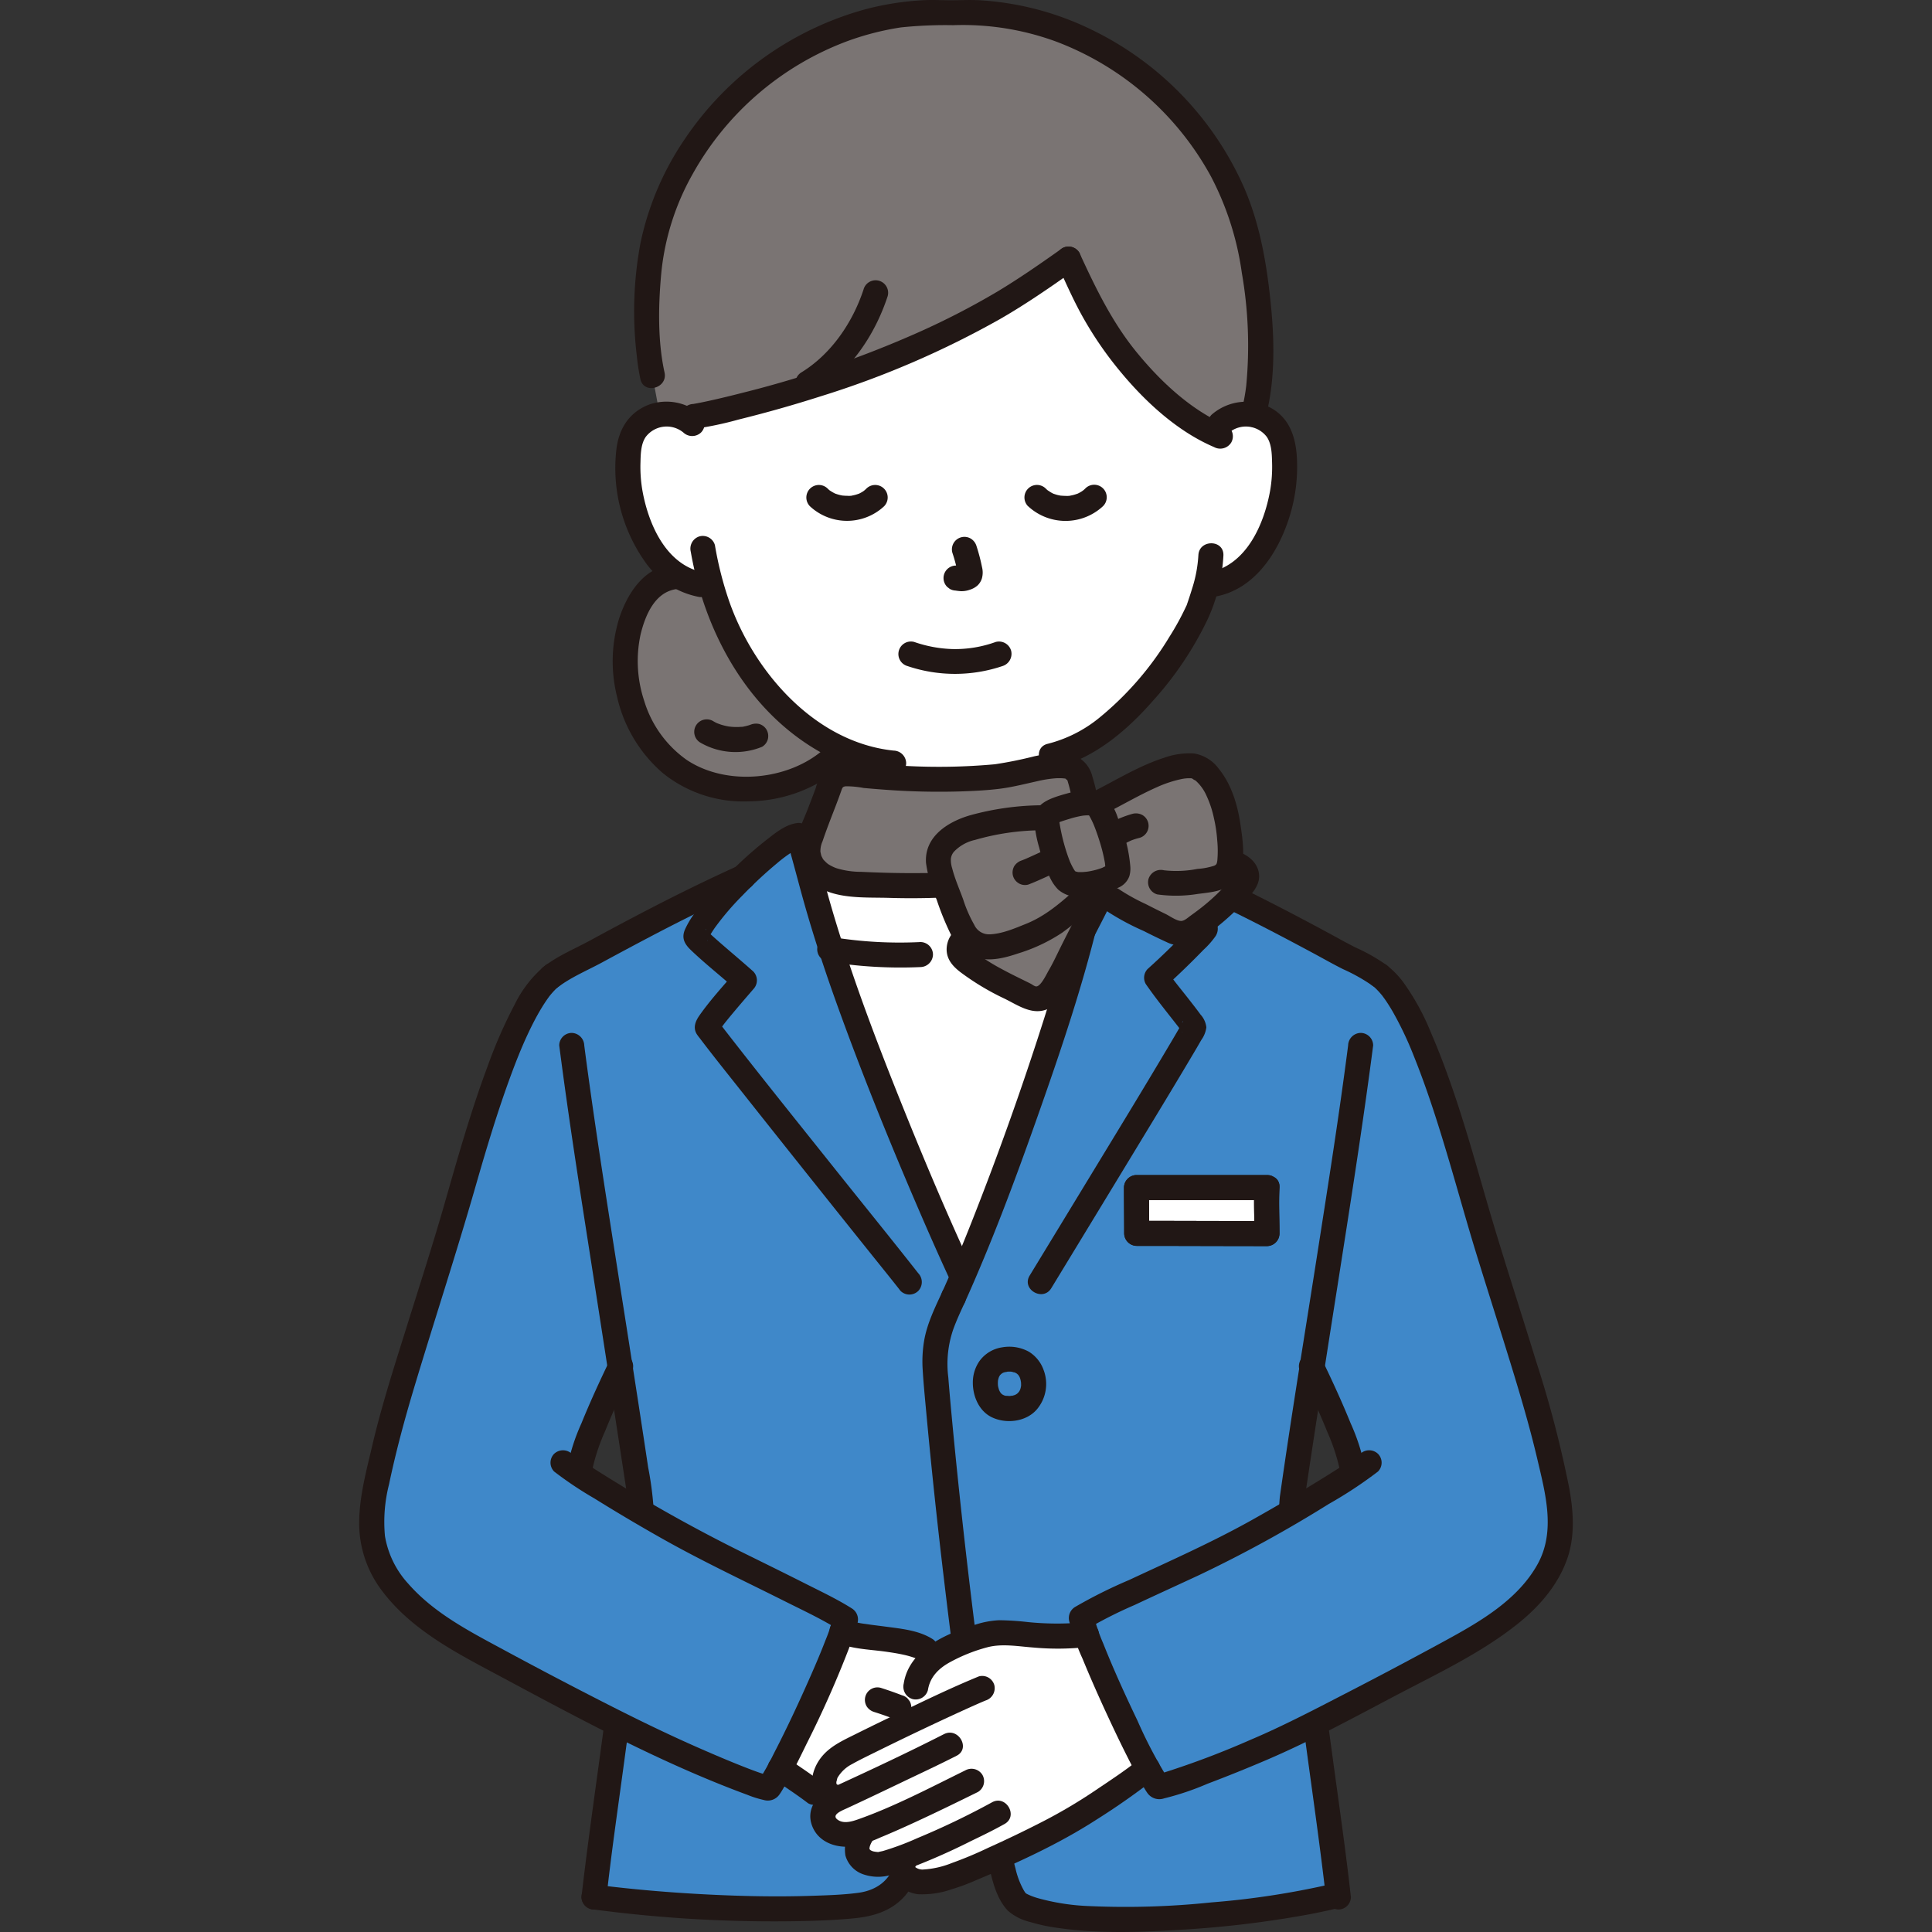 <svg xmlns="http://www.w3.org/2000/svg" width="80px" height="80px" viewBox="-68.88 0 370.508 370.508" fill="#000000"><rect x="-68.88" y="0" width="370.508" height="370.508" fill="#333333" stroke="none"/><g id="SVGRepo_bgCarrier" stroke-width="0"></g><g id="SVGRepo_tracerCarrier" stroke-linecap="round" stroke-linejoin="round"></g><g id="SVGRepo_iconCarrier"><defs><style>.a{fill:#ffffff;}.b{fill:#211715;}.c{fill:#7a7473;}.d{fill:#3F88C9;}.e{fill:#7a7473;}</style></defs><path class="a" d="M115.691,159.82l-31.441.4c1.706,5.741,3.71,14.685,8.264,27.732,7.335,21.015,17.387,44.467,22.8,56.15l.372.805a593.858,593.858,0,0,0,20.894-58.366,203.17,203.17,0,0,0,6.144-27.062Z"></path><path class="a" d="M165.154,81.243a7.547,7.547,0,0,1,6.039-1.766,7.125,7.125,0,0,1,5.124,3.406,10.065,10.065,0,0,1,1.055,4.054,30.189,30.189,0,0,1-3.079,16,19.185,19.185,0,0,1-4.962,6.513,12.715,12.715,0,0,1-5.917,2.667l-1.013.157c-.486,1.817-1.031,3.348-1.3,4.161-1.82,4.939-12.475,22.718-25.571,27.657a67.35,67.35,0,0,0,1.065,11.637c.6,3.438.414,6.512,5.195,8.238.316.115,13.875,6.565,14.359,6.764,0,0,1.018,34.864-42.733,34.864S69.69,171.473,69.69,171.473c.921-.314,16.042-7.386,16.358-7.5,4.781-1.726,4.592-4.8,5.195-8.238a66.843,66.843,0,0,0,1.062-12.2,43.989,43.989,0,0,1-14.987-12.013,51.343,51.343,0,0,1-9.785-19.1l-1.93-.3a12.712,12.712,0,0,1-5.916-2.667,19.188,19.188,0,0,1-4.963-6.513,30.2,30.2,0,0,1-3.079-16A10.081,10.081,0,0,1,52.7,82.883a7.129,7.129,0,0,1,5.124-3.406,7.547,7.547,0,0,1,6.039,1.766s-2.784-42.879,47.919-42.879S165.154,81.243,165.154,81.243Z"></path><path class="b" d="M133.138,145.045a96.844,96.844,0,0,0,1.448,13.284c.512,3.214,2.025,5.907,5.07,7.336.181.085,1.349.393,1.5.622-.009-.015-.783-.358-.406-.168.211.106.431.2.645.3q1.19.556,2.377,1.119,3.262,1.54,6.524,3.087c1.544.73,3.074,1.514,4.646,2.185a2.481,2.481,0,0,0,3.283-.861,2.417,2.417,0,0,0-.861-3.284c-3.289-1.4-6.49-3.059-9.723-4.588-1.456-.688-2.905-1.4-4.374-2.059a10.943,10.943,0,0,1-2.52-1.274,3.833,3.833,0,0,1-1.338-2.626,70.167,70.167,0,0,1-1.468-13.072c-.063-3.084-4.863-3.095-4.8,0Z"></path><path class="b" d="M89.9,145.045a80.247,80.247,0,0,1-1.366,12.546,10.384,10.384,0,0,1-.447,1.787,3.394,3.394,0,0,1-.78,1.168,9.029,9.029,0,0,1-2.678,1.445c-3.787,1.68-7.521,3.487-11.285,5.219q-1.59.732-3.185,1.457-.508.23-1.018.455c-.712.317.344-.119-.09.037a2.462,2.462,0,0,0-1.676,2.952,2.42,2.42,0,0,0,2.952,1.676c1.569-.562,3.084-1.35,4.6-2.044q3.622-1.663,7.236-3.345c1.63-.755,3.274-1.484,4.893-2.262a.877.877,0,0,0,.171-.077c-.028.023-.924.376-.344.154.284-.109.565-.227.845-.347a10.207,10.207,0,0,0,2.764-1.729,8.467,8.467,0,0,0,2.454-4.229,54.229,54.229,0,0,0,.963-5.711,73.438,73.438,0,0,0,.795-9.152c.063-3.09-4.737-3.09-4.8,0Z"></path><path class="c" d="M53.8,115.515c1.6-2.766,4.037-5.042,7.611-4.886a12.2,12.2,0,0,0,4.189,1.493l1.93.3a51.354,51.354,0,0,0,9.785,19.1,43.833,43.833,0,0,0,15.19,12.107c-6.055,7.4-20.591,10.347-30.024,4.735-8.235-4.9-12.5-15.462-11.243-25.144A22.291,22.291,0,0,1,53.8,115.515Z"></path><path class="c" d="M168.518,39.385C160.234,17.4,137.372,1.109,113.526,2.448,86.827.949,61.362,21.548,56.21,47.5c-1.4,7-1.233,18.97.037,24.564l1.389,7.451a1.207,1.207,0,0,1,.188-.039,7.61,7.61,0,0,1,4.2.589l2.057-.2c2.674-.259,23.893-5.087,40.937-12.531,14.842-6.482,21.117-10.628,31.027-17.658,2.454,5.315,5.23,12.252,11.858,20.172,3.175,3.793,9.462,10.051,15.9,13.2a7.1,7.1,0,0,1,7.391-3.575,1.8,1.8,0,0,1,.292.061c2.724-10.046.866-24.474-.643-32.037A51.5,51.5,0,0,0,168.518,39.385Z"></path><path class="b" d="M58.561,71.427c-1.345-6.089-1.2-13.1-.586-19.43a48.173,48.173,0,0,1,5.971-18.606A56.608,56.608,0,0,1,93.838,7.811,53.255,53.255,0,0,1,103.9,5.255a82.678,82.678,0,0,1,9.985-.425A51.912,51.912,0,0,1,133.71,7.992a56.638,56.638,0,0,1,29.65,25.863,56.62,56.62,0,0,1,5.911,18.478,81.132,81.132,0,0,1,.846,21.614,34.687,34.687,0,0,1-.945,4.95c-.792,2.989,3.837,4.264,4.628,1.276,2.009-7.59,1.723-15.746.857-23.483-.788-7.046-2.068-13.948-4.86-20.5A61,61,0,0,0,140.265,5.6,56.645,56.645,0,0,0,119.044.049c-1.847-.1-3.673,0-5.518,0-1.786,0-3.553-.1-5.341-.009A54.933,54.933,0,0,0,97.272,1.726,61.338,61.338,0,0,0,62.48,26.616a55.682,55.682,0,0,0-8.514,19.9,71.159,71.159,0,0,0-.725,21.707,41.816,41.816,0,0,0,.691,4.48c.666,3.015,5.295,1.739,4.629-1.276Z"></path><path class="b" d="M59.584,108.351c-5.133.7-8.164,5.588-9.676,10.092a27.846,27.846,0,0,0-.455,15.147,27.246,27.246,0,0,0,8.738,14.636,24.592,24.592,0,0,0,16.54,5.452A28.027,28.027,0,0,0,92.6,147.007c2.308-2.064-1.1-5.449-3.394-3.4-6.818,6.1-18.773,7.23-26.412,2.111a21.47,21.47,0,0,1-8.133-11.313,24.143,24.143,0,0,1-.688-12.756c.934-3.822,2.8-8.118,6.884-8.675a2.413,2.413,0,0,0,1.676-2.952,2.463,2.463,0,0,0-2.952-1.676Z"></path><path class="b" d="M96.726,55.513c-2.074,6.318-6.183,12.369-11.882,15.878a2.4,2.4,0,1,0,2.423,4.145c6.847-4.217,11.607-11.188,14.088-18.747a2.4,2.4,0,0,0-4.629-1.276Z"></path><path class="d" d="M227.8,277.235c-2.273-9.844-10.238-33.547-13.509-45-3.9-13.652-11.04-39.662-18.614-45.182-2.152-1.718-4.572-2.582-6.992-3.9A391.571,391.571,0,0,0,150,164.213c-3.172-2.653-6.031-4.591-7.278-4.735a203.17,203.17,0,0,1-6.144,27.062A593.224,593.224,0,0,1,115.682,244.9l-.371-.8c-5.41-11.683-15.462-35.135-22.8-56.15C87.96,174.9,85.956,165.96,84.25,160.218c-1.619.079-6.232,3.717-10.621,8-10.4,4.714-19.426,9.477-29.474,14.942-2.067,1.124-4.428,2.135-6.415,3.477-7.811,4.436-15.25,31.558-19.263,45.6-3.271,11.449-11.235,35.152-13.509,45C2.3,288.783-.218,296.6,8,305.727c3.912,4.347,9.329,7.719,14.011,10.294,3.515,1.933,10.525,5.706,18.056,9.622,3.1,1.612,6.292,3.249,9.362,4.792-1.808,13.395-3.631,26.429-4.4,33.362,15.163,1.969,35.439,2.971,49.448,1.719a13.974,13.974,0,0,0,5.634-1.353,9.551,9.551,0,0,0,4.266-4.524c4.557-11.209,9.728-26.813,12.385-36.217l.309-.791c1.56,11.274,3.285,21.983,5.049,29.934.944,4.254,1.827,10.132,4.272,12.463,4.089,2.454,13.017,3.071,18.605,3.067,14.466-.011,31.717-1.84,42.749-4.632-.786-7.018-2.582-19.863-4.36-33.055,10.509-5.283,22.408-11.662,27.362-14.387,4.682-2.575,10.1-5.947,14.011-10.294C232.981,296.6,230.462,288.783,227.8,277.235ZM54.015,289.929c-4.74-2.777-9.079-5.472-11.887-7.315l.053-.377c.44-3.166,2.758-9.013,5.754-15.526.678-1.475,1.391-2.984,2.126-4.5,1.315,8.445,2.632,17,3.875,25.4A15.2,15.2,0,0,1,54.015,289.929Zm124.792-.026a14.871,14.871,0,0,1,.078-2.3c1.238-8.37,2.549-16.889,3.86-25.3.772,1.6,1.521,3.186,2.23,4.733,2.925,6.382,5.175,12.089,5.607,15.2,0,0,.019.134.053.377C187.838,284.449,183.522,287.131,178.807,289.9Z"></path><path class="b" d="M116.066,249.944c5.143-11.393,9.541-23.136,13.707-34.915,4.786-13.529,9.454-27.231,12.644-41.238,1.032-4.532,1.832-9.1,2.618-13.675l-2.952,1.676c.271.039,1.062.393.389.065.389.19.771.388,1.144.61a30.512,30.512,0,0,1,2.8,1.93,76.451,76.451,0,0,1,6.569,5.752,52.046,52.046,0,0,1,5.629,6.268c.316.444.622.9.9,1.368.13.221.257.444.374.673.613,1.205-.325-.368.3-1.5-.189.345.394-.418.107-.123-.145.149-.272.32-.411.476-.392.442-.8.869-1.212,1.294-2.4,2.482-4.879,4.9-7.442,7.2a2.413,2.413,0,0,0-.375,2.909c2.217,3.207,4.655,6.125,6.914,9.081.05.065.095.219.159.267-.35-.265-.16-1.732-.184-1.647.263-.927.277-.572.13-.338-.17.273-.311.573-.47.853-.617,1.09-1.256,2.167-1.894,3.244-5.259,8.875-10.641,17.677-16,26.492q-5.458,8.979-10.926,17.954c-1.61,2.645,2.539,5.06,4.145,2.422q9.82-16.129,19.615-32.276c2.414-3.991,4.827-7.983,7.206-11.994.655-1.1,1.31-2.208,1.945-3.323a5.26,5.26,0,0,0,.972-2.435,4.322,4.322,0,0,0-1.11-2.44c-.752-1.035-1.545-2.041-2.332-3.05-1.482-1.9-2.752-3.391-4.026-5.233l-.375,2.908c2.5-2.249,4.919-4.6,7.261-7.015a16.138,16.138,0,0,0,2.384-2.707c.837-1.4.181-2.751-.561-4.026a38.61,38.61,0,0,0-5.839-7.2,78.685,78.685,0,0,0-7.624-6.908c-1.884-1.489-4.4-3.818-6.892-4.176-1.181-.17-2.711.275-2.952,1.676A250.258,250.258,0,0,1,132.9,190.4q-6.222,20.16-13.851,39.862c-2.242,5.806-4.564,11.586-7.125,17.259a2.473,2.473,0,0,0,.861,3.284,2.418,2.418,0,0,0,3.283-.861Z"></path><path class="b" d="M47.433,363.8c.916-8.264,2.04-16.012,3.143-24.129,1.393-10.25,2.8-20.5,4.043-30.767.5-4.117.977-8.237,1.356-12.366a63.468,63.468,0,0,0,.438-7.926,63.358,63.358,0,0,0-.989-7.179q-.891-5.921-1.8-11.838Q51.8,257.766,49.93,245.947c-2.16-13.788-4.349-27.576-6.229-41.406q-.274-2.026-.535-4.056a2.479,2.479,0,0,0-2.4-2.4,2.413,2.413,0,0,0-2.4,2.4c1.733,13.461,3.832,26.873,5.925,40.281q3.671,23.5,7.262,47.017c.16,1.052,0-.5.03.253.008.191.024.382.03.573.017.485.011.971,0,1.457-.033,1.32-.122,2.639-.223,3.956-.3,3.855-.726,7.7-1.173,11.54-1.158,9.948-2.507,19.857-3.844,29.71-1.19,8.764-2.437,17.524-3.484,26.307q-.132,1.108-.255,2.218a2.415,2.415,0,0,0,2.4,2.4,2.457,2.457,0,0,0,2.4-2.4Z"></path><path class="a" d="M174.094,227.744H149.068c0,1.813.04,6.6.04,8.785,4.177,0,21.843.041,24.986.041C174.094,233.547,174.063,228.105,174.094,227.744Z"></path><path class="b" d="M174.094,225.344H149.068a2.435,2.435,0,0,0-2.4,2.4c0,2.928.038,5.857.04,8.785a2.435,2.435,0,0,0,2.4,2.4c8.329,0,16.657.04,24.986.041a2.435,2.435,0,0,0,2.4-2.4c0-2.93-.163-5.9,0-8.826.172-3.086-4.628-3.077-4.8,0-.163,2.926,0,5.9,0,8.826l2.4-2.4c-8.329,0-16.657-.04-24.986-.041l2.4,2.4c0-2.928-.038-5.857-.04-8.785l-2.4,2.4h25.026C177.182,230.144,177.188,225.344,174.094,225.344Z"></path><path class="b" d="M174.094,225.344H149.068a2.435,2.435,0,0,0-2.4,2.4c0,2.928.038,5.857.04,8.785a2.435,2.435,0,0,0,2.4,2.4c8.329,0,16.657.04,24.986.041a2.435,2.435,0,0,0,2.4-2.4c0-2.93-.163-5.9,0-8.826.172-3.086-4.628-3.077-4.8,0-.163,2.926,0,5.9,0,8.826l2.4-2.4c-8.329,0-16.657-.04-24.986-.041l2.4,2.4c0-2.928-.038-5.857-.04-8.785l-2.4,2.4h25.026C177.182,230.144,177.188,225.344,174.094,225.344Z"></path><path class="b" d="M190.188,363.8c-.919-8.29-2.112-16.553-3.235-24.817C185.588,328.943,184.225,319,183,308.9c-.5-4.117-.977-8.237-1.356-12.366a63.66,63.66,0,0,1-.438-7.926c.006-.178.02-.355.027-.532.037-.818-.124.741.033-.294.3-2,.6-4,.9-6q.893-5.922,1.808-11.841,1.824-11.81,3.687-23.614c2.148-13.718,4.322-27.436,6.181-41.2q.314-2.32.614-4.643a2.413,2.413,0,0,0-2.4-2.4,2.46,2.46,0,0,0-2.4,2.4c-1.717,13.33-3.818,26.61-5.892,39.888-2.429,15.546-5,31.079-7.2,46.66a32.345,32.345,0,0,0,.071,6.989c.3,3.855.725,7.7,1.172,11.54,1.181,10.145,2.562,20.266,3.935,30.386,1.188,8.756,2.348,16.868,3.393,25.631q.132,1.108.256,2.218a2.471,2.471,0,0,0,2.4,2.4,2.416,2.416,0,0,0,2.4-2.4Z"></path><path class="b" d="M180.525,263.206c1.805,3.734,3.57,7.5,5.116,11.347a37.486,37.486,0,0,1,2.627,8.322,2.416,2.416,0,0,0,2.952,1.676A2.462,2.462,0,0,0,192.9,281.6a38.474,38.474,0,0,0-2.751-8.63c-1.673-4.128-3.538-8.176-5.477-12.186a2.421,2.421,0,0,0-3.283-.861,2.45,2.45,0,0,0-.861,3.284Z"></path><path class="b" d="M48.094,260.783c-1.939,4.01-3.8,8.058-5.477,12.186a38.488,38.488,0,0,0-2.75,8.63,2.478,2.478,0,0,0,1.676,2.952,2.417,2.417,0,0,0,2.952-1.676,37.486,37.486,0,0,1,2.627-8.322c1.546-3.85,3.311-7.613,5.116-11.347a2.463,2.463,0,0,0-.861-3.284,2.421,2.421,0,0,0-3.283.861Z"></path><path class="b" d="M89.6,184.368a86.132,86.132,0,0,0,18.042,1.092,2.456,2.456,0,0,0,2.4-2.4,2.421,2.421,0,0,0-2.4-2.4,80.182,80.182,0,0,1-16.766-.921,2.479,2.479,0,0,0-2.952,1.676,2.418,2.418,0,0,0,1.676,2.953Z"></path><path class="b" d="M37.976,189.422c2.621-2.021,5.762-3.305,8.657-4.877q4.623-2.509,9.278-4.961c6.23-3.266,12.534-6.388,18.939-9.3A2.419,2.419,0,0,0,75.711,167a2.458,2.458,0,0,0-3.284-.861c-6.4,2.911-12.708,6.032-18.939,9.3q-4.659,2.442-9.278,4.962c-2.9,1.571-6.035,2.856-8.657,4.876a2.483,2.483,0,0,0-.861,3.284,2.417,2.417,0,0,0,3.284.861Z"></path><path class="b" d="M148.7,166.253c7.933,3.294,15.72,6.926,23.374,10.823,3.671,1.869,7.314,3.8,10.942,5.746,1.884,1.014,3.748,2.079,5.662,3.036a34.22,34.22,0,0,1,5.783,3.271,2.413,2.413,0,0,0,3.284-.861,2.462,2.462,0,0,0-.861-3.283,34.19,34.19,0,0,0-5.784-3.271c-1.978-.99-3.9-2.092-5.853-3.139-3.689-1.983-7.393-3.939-11.127-5.835q-11.858-6.023-24.144-11.116a2.415,2.415,0,0,0-2.952,1.677,2.462,2.462,0,0,0,1.676,2.952Z"></path><path class="b" d="M141.642,171.689c2.514-.455,4.877-1.675,7.321-2.395a18.455,18.455,0,0,1,1.9-.465c.093-.017.185-.033.278-.048.259-.039.183-.03-.231.028.052-.052.33-.034.395-.039.29-.021.575-.013.864-.008.367.006.161.213-.185-.033a1.27,1.27,0,0,0,.317.069c.068.018.134.039.2.062q.34.127-.291-.126a1.5,1.5,0,0,0,.258.147c.352.164-.487-.43-.145-.095s-.237-.489-.093-.13a1.9,1.9,0,0,0,.151.283c-.162-.4-.2-.488-.121-.252.024.078.045.156.063.236a2.424,2.424,0,0,0,2.953,1.676,2.45,2.45,0,0,0,1.676-2.952,4.733,4.733,0,0,0-3.478-3.5,10.362,10.362,0,0,0-4.892.278,46.443,46.443,0,0,0-4.494,1.474,23.127,23.127,0,0,1-3.718,1.166,2.411,2.411,0,0,0-1.676,2.952,2.464,2.464,0,0,0,2.952,1.676Z"></path><path class="b" d="M103.825,247.566l0,0a2.418,2.418,0,0,0,3.394,0,2.46,2.46,0,0,0,0-3.394c-5.235-6.66-10.581-13.236-15.863-19.858-7.108-8.911-14.258-17.794-21.251-26.8l-.384-.5c.3.384.256.333.011.013-.168-.219-.336-.438-.5-.659-1.044-1.4.346.883-.3,1.507a4.587,4.587,0,0,0,.432-.677c.092-.133.189-.263.284-.393.009-.014.421-.558.173-.236.673-.874,1.381-1.721,2.088-2.567,1.21-1.445,2.445-2.869,3.676-4.3a2.437,2.437,0,0,0,0-3.394c-2.364-2.113-4.811-4.131-7.183-6.234-.446-.4-.891-.791-1.323-1.2-.166-.158-.325-.322-.49-.48-.325-.31-.133-.286.03.086.68,1.562-.261,2.663.3,1.553.1-.194.2-.384.309-.573.3-.523.626-1.027.968-1.52a52.167,52.167,0,0,1,5.286-6.189,81.949,81.949,0,0,1,6.67-6.213,25.98,25.98,0,0,1,2.881-2.15c.419-.27.851-.5,1.286-.743.518-.285-.288.108.011,0,.251-.094.824-.11-.08-.036l-2.314-1.762c1.275,4.31,2.356,8.676,3.593,13,1.821,6.358,3.892,12.634,6.132,18.856,4.529,12.582,9.533,25,14.793,37.289,2.2,5.133,4.44,10.246,6.784,15.313a2.419,2.419,0,0,0,3.284.861,2.455,2.455,0,0,0,.861-3.283c-4.62-9.988-8.911-20.132-13.017-30.341-5.044-12.539-9.886-25.207-13.691-38.185-1.439-4.908-2.66-9.879-4.111-14.783a2.431,2.431,0,0,0-2.314-1.762c-2.374.194-4.417,1.914-6.221,3.32a75.815,75.815,0,0,0-7.311,6.588,61.3,61.3,0,0,0-6.534,7.615,16.738,16.738,0,0,0-1.69,2.892c-.736,1.677-.084,2.823,1.127,3.983,2.741,2.625,5.746,4.972,8.575,7.5v-3.394c-2.36,2.734-4.838,5.431-6.919,8.388-.752,1.068-1.3,2.321-.56,3.575a8.194,8.194,0,0,0,.567.773c2.592,3.422,5.284,6.771,7.95,10.136q12.128,15.309,24.339,30.55c2.084,2.608,4.192,5.2,6.255,7.824l3.394-3.394,0,0a2.415,2.415,0,0,0-3.394,0,2.456,2.456,0,0,0,0,3.394Z"></path><path class="b" d="M111.922,247.521c-1.414,3.07-3.01,6.247-3.58,9.61a24.055,24.055,0,0,0-.277,5.525c.164,2.69.427,5.377.675,8.06q1.475,15.963,3.379,31.884c1.5,12.654,3.13,25.306,5.256,37.872.92,5.441,2.015,10.842,3.176,16.237.7,3.267,1.47,7.227,3.873,9.73a9.952,9.952,0,0,0,4.242,2.146,33.233,33.233,0,0,0,5.1,1.109c7.71,1.144,15.559.884,23.314.415a200.066,200.066,0,0,0,25.161-3q2.553-.483,5.081-1.081c3-.714,1.733-5.343-1.276-4.628a157.977,157.977,0,0,1-22.583,3.428,157.952,157.952,0,0,1-23.512.708A42.411,42.411,0,0,1,130.1,364a12.493,12.493,0,0,1-1.665-.609c-.663-.314-.606-.264-.985-.886a15.488,15.488,0,0,1-1.579-4.161c-1.434-5.394-2.428-10.969-3.4-16.464-2.084-11.8-3.66-23.688-5.1-35.581q-1.975-16.274-3.542-32.6c-.3-3.188-.6-6.377-.851-9.57a20.37,20.37,0,0,1,1-9.332c.609-1.656,1.354-3.258,2.091-4.86a2.47,2.47,0,0,0-.861-3.284,2.419,2.419,0,0,0-3.283.861Z"></path><path class="b" d="M114.452,322.784a344.015,344.015,0,0,1-12.108,35.533c-1.144,2.817-3.689,4.281-6.612,4.673-2.942.394-5.955.479-8.918.577-6.6.217-13.219.085-19.817-.245-7.341-.366-14.674-.985-21.964-1.925a2.412,2.412,0,0,0-2.4,2.4,2.461,2.461,0,0,0,2.4,2.4,262.829,262.829,0,0,0,41.006,2.193c3.093-.088,6.2-.227,9.275-.554,3.748-.4,7.237-1.6,9.672-4.641,2.067-2.582,3.013-6.149,4.166-9.216q1.821-4.839,3.5-9.729c2.309-6.674,4.5-13.4,6.425-20.19.843-2.978-3.787-4.248-4.629-1.276Z"></path><path class="b" d="M122.487,265.242c0-.2.015-.4.03-.606.033-.426-.116.656-.03.237.021-.1.038-.2.061-.3.047-.2.111-.387.175-.58.132-.4-.279.574-.086.2.062-.119.121-.239.191-.355.052-.087.11-.169.165-.254.229-.347-.413.467-.123.167.145-.15.3-.286.449-.433-.539.541-.182.142.051.009.1-.055.211-.1.3-.155q-.594.241-.247.106.115-.042.231-.078c.247-.076.516-.094.759-.173-.6.195-.327.042-.075.026.15-.009.3-.016.452-.014s.286.019.429.027c.509.032-.582-.125-.1-.009.281.069.56.177.84.239-.591-.131-.376-.168-.148-.05.1.052.2.108.293.168.511.321-.4-.372.038.018.161.144.291.31.44.464-.48-.5-.248-.329-.127-.142a4.1,4.1,0,0,1,.214.368c.1.185.171.518-.062-.182.034.1.079.2.113.3a5.7,5.7,0,0,1,.172.64c.022.11.035.223.059.333-.165-.751-.051-.395-.034-.186a6.341,6.341,0,0,1,.02.742c-.011.271-.17.683.038-.132-.044.171-.062.349-.108.521s-.135.35-.172.525c.125-.6.209-.47.09-.227-.057.115-.118.228-.184.338-.051.083-.106.163-.159.245-.223.346.412-.477.133-.171-.138.152-.28.294-.428.437-.3.293.513-.349.155-.114-.091.06-.179.122-.272.178-.064.038-.129.075-.194.109-.538.285.439-.135.046,0a6.808,6.808,0,0,1-.716.206c-.276.058-.456-.055.107,0a3.424,3.424,0,0,0-.426.033c-.272.012-.591-.06-.855-.02l.376.053c-.084-.012-.168-.027-.251-.044a4.215,4.215,0,0,1-.47-.123c-.229-.074-.421-.262.146.077-.125-.074-.263-.128-.388-.2-.09-.054-.174-.124-.266-.175.593.332.332.267.164.115-.075-.068-.148-.139-.217-.213-.164-.173-.344-.549.055.1-.121-.2-.256-.38-.363-.587-.045-.087-.082-.178-.127-.264.375.72.138.334.066.122a5.943,5.943,0,0,1-.176-.64c-.02-.091-.033-.183-.053-.274-.086-.382.066.739.026.191-.014-.2-.028-.4-.029-.595a2.4,2.4,0,1,0-4.8,0c.018,2.541,1.167,5.3,3.535,6.5,2.774,1.4,6.715.962,8.781-1.5a7.551,7.551,0,0,0,1.274-7.465,6.781,6.781,0,0,0-2.843-3.553,7.822,7.822,0,0,0-5.158-.832,6.546,6.546,0,0,0-4.368,2.7,7.226,7.226,0,0,0-1.221,4.156,2.4,2.4,0,1,0,4.8,0Z"></path><path class="e" d="M133.381,164.932a29.374,29.374,0,0,1-10.641,3.78c-10.239,1.66-22.808,1.073-27.8.818-6.663-.341-9.375-3.786-8.83-7.466,1.347-4.3,2.88-7.678,4.211-11.557a2.945,2.945,0,0,1,3.022-2.119,143.984,143.984,0,0,0,28.563.581c4.821-.434,9.809-2.634,13.834-2.019,2.623.4,2.735,3.248,3.662,7.754C140.2,158.578,137.707,162.255,133.381,164.932Z"></path><path class="b" d="M132.17,162.86c-7.447,4.52-17.041,4.542-25.494,4.58-3.481.015-6.962-.08-10.439-.246a16.013,16.013,0,0,1-4.775-.716,8.584,8.584,0,0,1-1.55-.78,5.829,5.829,0,0,1-.667-.619,1.568,1.568,0,0,1-.424-.592,4.176,4.176,0,0,1-.216-.421c.047.111.116.349-.008-.08-.045-.157-.179-.906-.137-.5a4.557,4.557,0,0,1,.4-2.137c.743-2.217,1.6-4.39,2.439-6.572.384-1,.761-2,1.118-3.013.244-.692.263-.9.923-.976a18.023,18.023,0,0,1,3.407.327q1.913.172,3.827.314a139.725,139.725,0,0,0,14.585.351c2.539-.081,5.1-.195,7.622-.509,2.434-.3,4.8-.911,7.189-1.438a22.457,22.457,0,0,1,3.483-.567,9.922,9.922,0,0,1,1.542,0c1.326.131.414.052.343.041.532.084-.177-.176.246.077-.447-.267.34.391.031.024.333.4.189.242.361.77a23.188,23.188,0,0,1,.651,2.808c.342,1.776.841,3.425.1,5.16a11.2,11.2,0,0,1-4.556,4.712c-2.6,1.648-.2,5.8,2.422,4.145,3.96-2.508,7.814-6.575,7.31-11.639a31.656,31.656,0,0,0-1.3-6.462,5.883,5.883,0,0,0-3.66-4.128c-2.334-.739-5.071-.226-7.4.247a76.5,76.5,0,0,1-7.64,1.546,118.285,118.285,0,0,1-17.283.306c-2.7-.131-5.4-.334-8.1-.58s-5.311-.779-7.327,1.477a9.513,9.513,0,0,0-1.624,3.328c-.484,1.338-1,2.662-1.512,3.989-.893,2.316-2.262,4.955-2.4,7.453-.23,4.052,2.617,7.1,6.225,8.452,3.528,1.318,7.743,1.1,11.467,1.189a138.408,138.408,0,0,0,16.267-.43c5.93-.551,11.816-1.614,16.98-4.748C137.229,165.4,134.82,161.251,132.17,162.86Z"></path><path class="e" d="M133.418,155.436c-.809.347-1.363.753-1.516,1.339l-1.26.056c-3.912.072-12.842,1.058-16.4,3.3-4.791,3.014-3.228,6.326-1.181,11.751,1.049,2.782,1.959,5.8,3.564,7.714l-.219.269a2.39,2.39,0,0,0-.589,3.893c3.9,3.5,10.382,6.157,12.658,7.445a2.862,2.862,0,0,0,3.573-.6,29.166,29.166,0,0,0,3.4-5.377c2.335-4.882,4.228-8.314,6.227-12.312l.891-1.781,1.85,1.41a126.166,126.166,0,0,0,11.989,6.214,3.689,3.689,0,0,0,3.72-.695,46.675,46.675,0,0,0,9.481-8.526c1.538-1.772-.081-3.551-2.349-4.152l-.332-.205a3.76,3.76,0,0,0,.081-.9c.283-5.8-1.6-15.4-6.659-17.356-5.1-.741-13.024,4.3-18.382,6.985l-.539.421c-1.117-.725-3.67-.259-5.7.338A21.734,21.734,0,0,0,133.418,155.436Z"></path><path class="b" d="M130.642,154.431a52.958,52.958,0,0,0-13.526,1.934c-4.258,1.246-8.763,4.1-8.409,9.125a25.442,25.442,0,0,0,2.037,7.028,53.244,53.244,0,0,0,2.633,6.5,9.148,9.148,0,0,0,4.931,4.579c2.576.884,5.566.09,8.048-.749a32.275,32.275,0,0,0,8.487-4,66.534,66.534,0,0,0,5.691-4.664c2.31-2.061-1.094-5.446-3.394-3.394-2.837,2.531-5.675,4.936-9.238,6.371-2.187.881-4.6,1.93-6.986,2.019a3.1,3.1,0,0,1-2.954-1.816,25.411,25.411,0,0,1-2.138-4.9c-.72-1.975-1.587-3.925-2.107-5.965a5.215,5.215,0,0,1-.24-1.836,2.482,2.482,0,0,1,.631-1.372,7.955,7.955,0,0,1,3.987-2.213,46.859,46.859,0,0,1,12.547-1.851c3.084-.068,3.095-4.868,0-4.8Z"></path><path class="b" d="M135.085,152.353c-2.4.71-5.669,1.711-5.626,4.8a23.575,23.575,0,0,0,.966,5.44,28.845,28.845,0,0,0,2.131,5.871,8.182,8.182,0,0,0,1.5,2.141,5.843,5.843,0,0,0,3.518,1.388,12.667,12.667,0,0,0,3.863-.332,15.167,15.167,0,0,0,4.1-1.406,3.816,3.816,0,0,0,2.155-2.2,5.18,5.18,0,0,0,.2-1.809,28.871,28.871,0,0,0-2.337-9.224,12.256,12.256,0,0,0-2.313-4.248c-2.081-2.03-5.7-1.131-8.16-.418a2.4,2.4,0,1,0,1.276,4.628c.506-.146,1.014-.281,1.528-.393.24-.052.48-.1.722-.142.059-.01.555-.077.272-.045-.236.027.214-.015.257-.018.217-.016.435-.025.653-.022.1,0,.2.007.308.01.465.014.012.012-.074-.014.3.09.385.158.053-.031.185.105-.634-.405-.274-.207.057.031.085.11.136.147.206.155-.37-.557-.162-.2.1.176.223.343.325.522.268.468.492.958.715,1.449s-.156-.4,0,0c.053.133.109.266.162.4q.193.487.371.98.361,1,.671,2.008a32.465,32.465,0,0,1,.957,3.835c.026.148.049.3.073.445.077.463-.028-.3-.02-.158.014.251.053.5.062.753.007.193-.02.392-.008.583.019.329.116-.705.039-.309-.01.053-.068.158-.06.208-.039-.246.4-.744.477-.822,0,0,.683-.42.255-.221-.233.108-.453.259-.682.378-.156.081-.313.158-.471.235-.384.187.245-.089-.142.069a13.7,13.7,0,0,1-3.31.789c.4-.052-.11,0-.247.012-.237.016-.474.024-.712.02-.092,0-.678-.014-.338,0,.309.01.039.008-.036-.01-.113-.026-.227-.047-.339-.078s-.218-.081-.325-.1c.032.006.391.219.187.078s.358.407.068.09a3.865,3.865,0,0,0-.269-.293c.017,0,.3.437.185.238-.043-.075-.1-.146-.151-.218a9.2,9.2,0,0,1-.481-.826c-.087-.168-.17-.338-.251-.51-.1-.2-.253-.577-.071-.135-.321-.78-.6-1.575-.855-2.38a37.358,37.358,0,0,1-1.244-5.27c-.088-.549.036.391,0,.013-.015-.163-.029-.328-.048-.49a1.436,1.436,0,0,0-.01-.187c-.063-.226-.122.553-.012.155-.059.215-.515.763-.177.441.181-.172-.168.137-.172.138a2.3,2.3,0,0,0,.3-.174c.111-.059.224-.109.337-.163-.209.1-.233.091,0,.012.606-.208,1.216-.4,1.83-.581a2.4,2.4,0,1,0-1.276-4.628Z"></path><path class="b" d="M128.341,169.632c1.71-.66,3.363-1.449,5.032-2.2a2.4,2.4,0,0,0,1.1-1.434,2.452,2.452,0,0,0-.242-1.849,2.417,2.417,0,0,0-1.434-1.1l-.638-.086a2.385,2.385,0,0,0-1.211.328c-1.137.512-2.263,1.048-3.411,1.534l.573-.242c-.347.147-.7.29-1.048.425a2.687,2.687,0,0,0-1.435,1.1,2.456,2.456,0,0,0-.242,1.85,2.429,2.429,0,0,0,1.1,1.434,2.347,2.347,0,0,0,1.85.242Z"></path><path class="b" d="M143.169,155.981c3.277-1.654,6.445-3.524,9.8-5.012a22.756,22.756,0,0,1,4.772-1.573,7.381,7.381,0,0,1,1.765-.143,1.92,1.92,0,0,0,.419.024c.365-.093-.386-.284-.241-.026a2.811,2.811,0,0,0,.7.428,8.451,8.451,0,0,1,2.121,2.937,19.624,19.624,0,0,1,1.4,4.218,27.26,27.26,0,0,1,.644,4.281,20.879,20.879,0,0,1,.022,3.93c-.1.584-.112.747-.593.973a12.826,12.826,0,0,1-3.212.614,20.954,20.954,0,0,1-6.441.262,2.475,2.475,0,0,0-2.953,1.677,2.42,2.42,0,0,0,1.677,2.952,25.908,25.908,0,0,0,7.7-.077c2.3-.313,5.092-.455,6.847-2.161,2.741-2.665,1.908-7.77,1.411-11.165-.556-3.8-1.726-7.707-4.182-10.726a7.373,7.373,0,0,0-4.767-2.905,14.515,14.515,0,0,0-5.709.837c-4.805,1.55-9.131,4.248-13.612,6.51-2.758,1.392-.331,5.535,2.422,4.145Z"></path><path class="b" d="M145.984,162.218c.775-.408,1.55-.817,2.357-1.16l-.574.242a11.616,11.616,0,0,1,1.861-.613,2.4,2.4,0,0,0,.574-4.386,2.584,2.584,0,0,0-1.85-.242,20.292,20.292,0,0,0-4.791,2.015,2.4,2.4,0,0,0,.574,4.386,2.6,2.6,0,0,0,1.849-.242Z"></path><path class="b" d="M115.192,177.79a4.937,4.937,0,0,0-2.533,4.3c.016,1.894,1.15,3.171,2.555,4.277a48.785,48.785,0,0,0,8.62,5.182c2.63,1.3,5.43,3.325,8.414,1.857,1.6-.784,2.64-2.483,3.562-3.942a41.836,41.836,0,0,0,2.226-4.114c1.835-3.777,3.823-7.475,5.7-11.227,1.381-2.754-2.759-5.188-4.145-2.423-1.708,3.407-3.508,6.767-5.193,10.185-.7,1.416-1.357,2.842-2.157,4.2-.4.675-1.507,3.1-2.4,3.088-.331-.007-.784-.384-1.066-.528-.514-.262-1.033-.513-1.551-.768-1.366-.671-2.73-1.347-4.067-2.076a37.646,37.646,0,0,1-4.452-2.767c-.379-.282-1-.771-1.221-.894s.106-.384-.03-.111c-.036.072-.45.253.158-.1,2.673-1.546.259-5.695-2.423-4.145Z"></path><path class="b" d="M166.612,167.7a2.894,2.894,0,0,1,1.167.533s.022-.2.023-.215c0-.039-.683.708-.506.511-1.05,1.164-2.12,2.307-3.268,3.376q-1.359,1.266-2.833,2.4c-.592.456-1.2.9-1.8,1.333-.454.328-1.167.993-1.785.977-.9-.023-2.134-.935-2.927-1.322q-1.922-.936-3.822-1.911a38.3,38.3,0,0,1-5.238-2.913,2.418,2.418,0,0,0-3.284.861,2.456,2.456,0,0,0,.861,3.284,49.052,49.052,0,0,0,7.142,3.877c1.516.758,3.037,1.515,4.581,2.215a6.242,6.242,0,0,0,6.571-.69,52.319,52.319,0,0,0,8.474-7.294c1.489-1.62,3.1-3.307,2.491-5.691-.546-2.128-2.6-3.374-4.569-3.962-2.966-.885-4.234,3.746-1.276,4.629Z"></path><path class="a" d="M108.658,316.347c-3.408-2.181-11.694-2-15.7-3.385-.122-.042-.235-.093-.353-.138-2.1,6.13-8.1,19.246-11.865,26.289,2.186,1.566,4.442,2.993,6.549,4.621,0,0,8.02,5.431,14.051,6.248,4.2.57,15.027-3.271,17.787-15.333S108.658,316.347,108.658,316.347Z"></path><path class="b" d="M104.123,325.122q-2.03-.783-4.1-1.439a2.4,2.4,0,0,0-2.952,1.677,2.431,2.431,0,0,0,.241,1.849,2.587,2.587,0,0,0,1.435,1.1q2.075.653,4.1,1.438a1.812,1.812,0,0,0,.957.043,1.774,1.774,0,0,0,.892-.285,2.4,2.4,0,0,0,.861-3.283l-.375-.486a2.4,2.4,0,0,0-1.059-.617Z"></path><path class="a" d="M139.473,313.453c-5.642.739-10.311-.022-16.178-.333-3.14-.167-8.6,2.146-11.366,3.659-2.358,1.292-4.77,3.544-5.179,6.743,0,0-.164,3.516-.29,6.227-5.661,2.693-11.195,5.415-12.983,6.4A9.472,9.472,0,0,0,90,339.129c-1.224,1.82-1.515,4.751,1.361,5.556l.635.178-.907.408c-1.792.806-2.927,2.9-1.595,4.772,1.2,1.693,3.312,1.938,5.195,1.624l1.921-.32-.2.35a6.2,6.2,0,0,0-.874,3.353c.141,1.688,2.37,2.563,4.007,2.527a22.753,22.753,0,0,0,5.622-1.72l.477-.188-1.007,1.06c-1.65,1.738.762,4.521,3.918,4.176a29.349,29.349,0,0,0,6.644-1.635c3.11-1.193,11.541-4.9,19.193-8.962a126.682,126.682,0,0,0,11.9-7.54c1.7-1.127,3.326-2.332,4.905-3.6A252.486,252.486,0,0,1,139.473,313.453Z"></path><path class="b" d="M118.855,321.484c-5.351,2.191-10.569,4.731-15.78,7.231-2.571,1.234-5.138,2.478-7.689,3.753-2.254,1.127-4.709,2.2-6.417,4.116-3.019,3.38-3.19,8.817,1.757,10.415,2.947.952,4.209-3.681,1.276-4.628a1.088,1.088,0,0,1-.4-.19c-.224-.155.057.193-.034-.035-.152-.377.036.287-.042-.116a1.6,1.6,0,0,1,0-.391c-.017.224.137-.542.188-.673a6.8,6.8,0,0,1,2.83-2.667c1.479-.832,3.016-1.566,4.536-2.317q7.353-3.637,14.8-7.077,1.828-.846,3.666-1.67.822-.368,1.646-.726l.634-.272c.324-.138-.383.161-.076.033l.38-.157a2.478,2.478,0,0,0,1.677-2.952,2.417,2.417,0,0,0-2.953-1.677Z"></path><path class="b" d="M112.149,332.562c-7.1,3.62-14.355,7.01-21.6,10.333-2.733,1.253-4.84,3.986-3.736,7.118,1.256,3.563,5.239,4.637,8.622,3.95a24.818,24.818,0,0,0,4.415-1.542c2.281-.94,4.535-1.946,6.775-2.979,4.042-1.864,8.043-3.816,12.036-5.784a2.424,2.424,0,0,0,.861-3.284,2.449,2.449,0,0,0-3.283-.861c-6.595,3.251-13.4,6.816-20.029,9.2-1.249.45-2.974,1.117-4.232.4-1.746-1,.6-1.887,1.508-2.308,3.591-1.661,7.159-3.371,10.728-5.079,3.459-1.655,6.941-3.276,10.358-5.017,2.753-1.4.327-5.546-2.422-4.145Z"></path><path class="b" d="M94.341,350.485a7.834,7.834,0,0,0-1.094,5.348,5.342,5.342,0,0,0,3.525,3.646,8.744,8.744,0,0,0,6.106-.231,122.543,122.543,0,0,0,14.443-6.177c2.173-1.043,4.347-2.1,6.45-3.28,2.695-1.511.278-5.658-2.422-4.145a149.629,149.629,0,0,1-14.365,6.888,52.773,52.773,0,0,1-6.486,2.425c-.339.094-.7.138-1.037.243-.37.117.609.063.085-.025a6.382,6.382,0,0,1-.892-.117,1.961,1.961,0,0,1-.6-.25c-.114-.081-.223-.313-.158-.108-.156-.492.345-1.357.586-1.794,1.5-2.706-2.649-5.13-4.144-2.423Z"></path><path class="d" d="M210.752,316.021c-6.029,3.316-22.345,12.045-33.925,17.622-5.543,2.67-21.547,8.967-23.6,9-3.284-4.794-13.7-27.282-14.745-32.379,3.689-2.352,20.9-9.9,26.377-12.658,11.149-5.614,26.72-15.341,28.818-17.1Z"></path><path class="b" d="M191.979,278.805c-.349.288.552-.385-.067.049-.193.136-.384.275-.577.41-.577.4-1.163.792-1.75,1.178-1.69,1.111-3.4,2.187-5.122,3.251q-6.648,4.112-13.476,7.925c-7.585,4.223-15.491,7.724-23.351,11.394a93.17,93.17,0,0,0-10.366,5.176,2.482,2.482,0,0,0-1.1,2.71,42.791,42.791,0,0,0,2.548,7.186c1.53,3.729,3.165,7.414,4.863,11.069,1.569,3.38,3.185,6.741,4.914,10.041.636,1.215,1.284,2.427,1.992,3.6.214.356.429.716.669,1.055a2.8,2.8,0,0,0,3.2,1.037,52.644,52.644,0,0,0,8.31-2.8q5.767-2.181,11.438-4.61c8.426-3.612,16.539-8.031,24.645-12.3,7.936-4.181,16.339-8.117,23.382-13.729,4.143-3.3,7.792-7.468,9.55-12.534,1.526-4.4,1.184-9.09.367-13.589a213.961,213.961,0,0,0-6.385-24.4c-2.648-8.626-5.443-17.206-8.038-25.848-2.4-7.987-4.541-16.043-7.168-23.961-1.467-4.423-3.063-8.8-4.917-13.079a46,46,0,0,0-5.3-9.661,16.738,16.738,0,0,0-3.35-3.395,2.415,2.415,0,0,0-3.284.861,2.456,2.456,0,0,0,.861,3.283c-.5-.376.112.1.21.19.191.17.375.349.554.531a15.223,15.223,0,0,1,1.1,1.263c-.275-.35.261.363.308.43.163.229.321.461.476.695.4.607.782,1.23,1.145,1.861a66.366,66.366,0,0,1,3.963,8.353c2.724,6.762,4.9,13.739,6.961,20.727,1.746,5.921,3.391,11.87,5.215,17.768,2.158,6.983,4.388,13.943,6.535,20.928,1.829,5.952,3.588,11.912,5.011,17.975,1.555,6.623,3.543,13.818.04,20.136-3.848,6.937-11.246,11.136-17.986,14.808q-9.363,5.1-18.845,9.985c-5.936,3.065-12.2,6.336-18.171,8.856a164.47,164.47,0,0,1-16.458,6.242c-.365.11-.732.219-1.1.306a2.668,2.668,0,0,0-.44.1c-.3.132.684-.057.248-.039l2.072,1.189a87.533,87.533,0,0,1-6.04-11.439c-2.359-4.928-4.627-9.895-6.569-14.8a35.394,35.394,0,0,1-1.894-5.565l-1.1,2.71a82.777,82.777,0,0,1,8.968-4.521c4.1-1.926,8.218-3.8,12.323-5.71a247.476,247.476,0,0,0,24.93-13.665,82.007,82.007,0,0,0,9.46-6.237,2.417,2.417,0,0,0,0-3.394,2.453,2.453,0,0,0-3.394,0Z"></path><path class="d" d="M39.087,280.5c2.1,1.759,17.669,11.486,28.818,17.1,5.481,2.76,21.686,10.578,25.375,12.931-1.045,5.1-11.461,27.584-14.745,32.379-2.054-.03-17.056-6.6-22.6-9.269-11.58-5.577-27.9-14.306-33.925-17.622Z"></path><path class="b" d="M37.39,282.2a70.044,70.044,0,0,0,7.684,5.14q6.555,4.082,13.288,7.869c7.6,4.269,15.484,7.968,23.269,11.874,3.5,1.756,7.121,3.429,10.437,5.523l-1.1-2.71a31.269,31.269,0,0,1-1.553,4.693c-.921,2.388-1.766,4.369-2.77,6.656-2.231,5.08-4.581,10.118-7.127,15.048a52.322,52.322,0,0,1-3.052,5.409l2.072-1.189c-.423-.019.5.182.231.032a1.806,1.806,0,0,0-.4-.092c-.435-.111-.863-.252-1.288-.395-1.121-.377-2.226-.8-3.327-1.234-2.851-1.12-5.653-2.316-8.458-3.544-5.983-2.621-11.843-5.474-17.664-8.437q-10.144-5.164-20.159-10.581c-6.449-3.478-13.162-6.954-18.06-12.549a17.9,17.9,0,0,1-4.468-9.138,29.138,29.138,0,0,1,.777-9.894c1.306-6.23,2.957-12.359,4.785-18.453,3.866-12.879,8.063-25.65,11.774-38.576,1.984-6.913,4.042-13.815,6.5-20.578,1.126-3.1,2.33-6.181,3.747-9.164.652-1.373,1.346-2.728,2.113-4.041q.453-.775.943-1.527c.177-.269.358-.536.544-.8.09-.127.182-.252.273-.378.252-.345-.05.054.1-.138.327-.407.668-.8,1.034-1.177.179-.182.363-.361.554-.531.11-.1.717-.567.21-.19a2.474,2.474,0,0,0,.861-3.283,2.416,2.416,0,0,0-3.283-.861,22.749,22.749,0,0,0-6.052,7.646,92.055,92.055,0,0,0-5.2,11.865c-3.117,8.369-5.578,16.966-8.023,25.549-2.29,8.04-4.862,16-7.358,23.973C6.827,261.754,4.31,269.5,2.468,277.4c-1.1,4.7-2.4,9.494-2.466,14.355a21.4,21.4,0,0,0,4.127,12.98c5.746,7.855,14.646,12.313,23.024,16.8,15.36,8.233,30.9,16.626,47.287,22.665a19.869,19.869,0,0,0,3.146.991,2.721,2.721,0,0,0,3.055-1.117c.29-.414.547-.853.8-1.288,1.6-2.718,3-5.563,4.38-8.4a201.416,201.416,0,0,0,8.882-20.31,22.923,22.923,0,0,0,.887-2.907,2.49,2.49,0,0,0-1.1-2.711c-2.832-1.788-5.906-3.237-8.891-4.745-3.9-1.971-7.826-3.9-11.747-5.835q-12.541-6.187-24.439-13.5c-1.966-1.2-3.922-2.425-5.853-3.685-.671-.439-1.341-.881-2-1.337-.221-.153-.438-.31-.658-.464-.649-.454.175.156-.119-.087a2.469,2.469,0,0,0-3.394,0,2.418,2.418,0,0,0,0,3.394Z"></path><path class="b" d="M166.851,82.941a5.042,5.042,0,0,1,7.209.845c.939,1.384.97,3.314,1.011,4.925a26.687,26.687,0,0,1-.366,5.334c-1.164,6.562-4.624,14.5-11.929,15.763a2.421,2.421,0,0,0-1.677,2.952,2.456,2.456,0,0,0,2.953,1.676c7.675-1.327,12.247-8.514,14.389-15.433a32.007,32.007,0,0,0,1.38-11.4c-.241-3.784-1.4-7.376-4.9-9.333a10.064,10.064,0,0,0-11.467,1.278,2.421,2.421,0,0,0,0,3.395,2.451,2.451,0,0,0,3.394,0Z"></path><path class="b" d="M160.936,106.5a25.429,25.429,0,0,1-1.217,6.43c-.229.766-.48,1.524-.734,2.282l-.238.7c-.161.468-.1.238-.033.1a51.447,51.447,0,0,1-3.331,6.115A60.191,60.191,0,0,1,142,137.6a25.489,25.489,0,0,1-9.935,5.037c-3.009.693-1.736,5.322,1.276,4.628,7.553-1.739,13.882-7.164,18.871-12.859a64.939,64.939,0,0,0,10.5-15.63,33.3,33.3,0,0,0,3.028-12.27c.1-3.089-4.7-3.085-4.8,0Z"></path><path class="b" d="M65.56,79.546a10,10,0,0,0-10.036-1.928c-3.755,1.468-5.7,4.576-6.187,8.485a31.162,31.162,0,0,0,5.429,21.554,16.325,16.325,0,0,0,10.2,6.779,2.47,2.47,0,0,0,2.953-1.676,2.42,2.42,0,0,0-1.677-2.952c-7.3-1.263-10.764-9.2-11.928-15.763a26.688,26.688,0,0,1-.367-5.334c.04-1.606.064-3.55,1.011-4.925a5.041,5.041,0,0,1,7.209-.845,2.464,2.464,0,0,0,3.394,0,2.421,2.421,0,0,0,0-3.395Z"></path><path class="b" d="M63.593,105.813c2.752,15.867,11.353,31.4,26.046,39.076a35.524,35.524,0,0,0,12.861,3.856,2.415,2.415,0,0,0,2.4-2.4,2.454,2.454,0,0,0-2.4-2.4c-15.051-1.566-26.8-15.073-31.538-28.63a67.483,67.483,0,0,1-2.74-10.778,2.422,2.422,0,0,0-2.953-1.677,2.456,2.456,0,0,0-1.676,2.953Z"></path><path class="b" d="M64.078,82.266a64.531,64.531,0,0,0,8.652-1.8q7.929-1.956,15.714-4.444A176.558,176.558,0,0,0,122.878,61.2c4.977-2.862,9.7-6.129,14.376-9.447a2.467,2.467,0,0,0,.861-3.284,2.421,2.421,0,0,0-3.284-.861c-4.1,2.909-8.23,5.786-12.545,8.373a148.1,148.1,0,0,1-15.045,7.757,205.1,205.1,0,0,1-33.755,11.6c-2.124.545-4.255,1.064-6.4,1.533-.746.163-1.493.321-2.243.462-.246.047-.493.087-.739.132-.777.144.3-.025-.028.008a2.47,2.47,0,0,0-2.4,2.4,2.415,2.415,0,0,0,2.4,2.4Z"></path><path class="b" d="M166.365,81.594c-6.8-2.905-12.605-8.352-17.242-14.015-4.737-5.787-7.905-12.372-11.008-19.114a2.421,2.421,0,0,0-3.284-.861,2.456,2.456,0,0,0-.861,3.284c1.408,3.06,2.762,6.143,4.363,9.11a69.471,69.471,0,0,0,7.4,10.975c4.86,5.936,11.093,11.724,18.214,14.765a2.479,2.479,0,0,0,3.283-.861,2.415,2.415,0,0,0-.861-3.283Z"></path><path class="b" d="M65.448,142.425a13.434,13.434,0,0,0,11.818.793,2.4,2.4,0,0,0,1.1-1.435,2.452,2.452,0,0,0-.242-1.849,2.421,2.421,0,0,0-1.434-1.1,2.812,2.812,0,0,0-1.849.242c.039-.017.561-.214.255-.113-.074.025-.147.054-.221.079-.172.058-.346.109-.522.155s-.324.079-.488.112c-.1.021-.211.039-.316.058-.346.063.219-.007.25-.03-.1.07-.412.045-.532.054q-.306.022-.613.03-.594.013-1.187-.031c-.187-.014-.377-.049-.565-.054.088,0,.547.083.215.028-.094-.016-.188-.03-.282-.047a11.667,11.667,0,0,1-1.181-.271c-.386-.11-.752-.263-1.131-.39.085.028.479.22.191.075-.1-.051-.208-.1-.31-.15-.183-.093-.361-.193-.537-.3a2.4,2.4,0,0,0-2.422,4.145Z"></path><path class="b" d="M91.962,315.142c2.641,1.067,5.719,1.178,8.512,1.539.057.008.654.086.348.045s.358.05.345.048q.547.078,1.092.163c.7.111,1.395.235,2.086.388a17.59,17.59,0,0,1,1.951.535c.14.048.277.1.416.152.424.153-.271-.155-.028-.01s.512.26.758.413a2.4,2.4,0,0,0,2.423-4.145c-2.562-1.591-5.8-1.912-8.724-2.3-.739-.1-1.479-.191-2.218-.286l-.656-.084c-.468-.061.168.024-.116-.016-.349-.048-.7-.1-1.047-.152a17.348,17.348,0,0,1-3.866-.917,2.407,2.407,0,0,0-2.953,1.676,2.473,2.473,0,0,0,1.677,2.952Z"></path><path class="b" d="M88.5,341.659c-2.117-1.632-4.375-3.068-6.55-4.619A2.423,2.423,0,0,0,80.1,336.8a2.4,2.4,0,0,0-1.677,2.952,2.733,2.733,0,0,0,1.1,1.435c2.176,1.551,4.433,2.986,6.551,4.618a2.4,2.4,0,0,0,1.849.242,2.445,2.445,0,0,0,1.434-1.1,2.418,2.418,0,0,0,.242-1.849l-.242-.573a2.4,2.4,0,0,0-.861-.861Z"></path><path class="b" d="M109.063,324.156c.395-2.57,2.094-4.233,4.313-5.428a31.751,31.751,0,0,1,7.169-2.843c2.808-.715,5.823-.149,8.74.066a51.393,51.393,0,0,0,10.189-.079,2.478,2.478,0,0,0,2.4-2.4,2.414,2.414,0,0,0-2.4-2.4,55.752,55.752,0,0,1-11.3-.006,53.36,53.36,0,0,0-5.43-.349,17.409,17.409,0,0,0-4.514.829c-5.613,1.7-12.794,4.791-13.8,11.334a2.477,2.477,0,0,0,1.676,2.953,2.418,2.418,0,0,0,2.952-1.677Z"></path><path class="b" d="M102.945,355.033c-2.994,3.545.235,7.744,4.231,8.231a17.036,17.036,0,0,0,6.407-.937,38.487,38.487,0,0,0,4.354-1.593c7.976-3.345,16.02-6.993,23.306-11.677a137.369,137.369,0,0,0,11.648-8.183,2.414,2.414,0,0,0,0-3.394,2.457,2.457,0,0,0-3.394,0c-2.652,2.124-5.521,3.986-8.336,5.887a98.358,98.358,0,0,1-10.209,6.032q-5.093,2.61-10.313,4.958a73.427,73.427,0,0,1-6.972,2.92,17.406,17.406,0,0,1-5.652,1.256,2.368,2.368,0,0,1-1.332-.436c.019.017-.308-.267-.166-.162-.083-.062.033-.232-.031-.063-.077.2.022.356-.147.556a2.465,2.465,0,0,0,0-3.395,2.421,2.421,0,0,0-3.394,0Z"></path><path class="b" d="M113.76,106a29.567,29.567,0,0,1,1.085,4.195l-.085-.638a2.139,2.139,0,0,1,.014.48l.086-.638a1.27,1.27,0,0,1-.062.25l.242-.573a1.067,1.067,0,0,1-.092.165l.375-.486a.947.947,0,0,1-.139.137l.486-.375a1.979,1.979,0,0,1-.315.159l.573-.242a3.325,3.325,0,0,1-.759.209l.638-.086a3.141,3.141,0,0,1-.738-.008l.638.085c-.414-.057-.824-.129-1.24-.175a2.4,2.4,0,0,0-1.7.7,2.4,2.4,0,0,0,0,3.394l.486.375a2.4,2.4,0,0,0,1.211.328c.034,0,.069.007.1.012l-.638-.086a13.4,13.4,0,0,0,1.451.191,4.647,4.647,0,0,0,1.728-.276,3.967,3.967,0,0,0,1.519-.856,3.2,3.2,0,0,0,.8-1.319,4.218,4.218,0,0,0,.025-2.143,35.75,35.75,0,0,0-1.062-4.058,2.517,2.517,0,0,0-1.1-1.434A2.4,2.4,0,0,0,113.76,106Z"></path><path class="b" d="M128.275,97.073a10.551,10.551,0,0,0,14.371,0,2.4,2.4,0,1,0-3.394-3.394c-.091.09-.183.178-.279.263s-.535.438-.147.134-.14.088-.257.162q-.273.174-.563.322c-.095.049-.192.093-.288.141-.417.208.5-.172.068-.032-.287.095-.568.194-.862.266-.131.033-.263.061-.4.087-.339.066-.2.083.046.008a4.168,4.168,0,0,1-1.117.066c-.346,0-.687-.029-1.031-.056-.316-.025.487.093.039,0-.159-.034-.319-.064-.478-.1-.269-.066-.529-.154-.792-.241-.511-.169.253.132.062.034-.1-.049-.2-.091-.293-.139-.369-.187-.691-.428-1.041-.644.7.432.211.165.024,0-.095-.085-.187-.173-.278-.263a2.4,2.4,0,0,0-3.394,3.394Z"></path><path class="b" d="M97.273,93.693c-.089.089-.179.176-.272.26s-.528.429-.134.129-.125.084-.24.158c-.176.114-.358.22-.544.317-.092.049-.186.092-.279.139-.409.21.5-.177.083-.034-.279.094-.554.191-.84.262-.128.032-.258.06-.388.086-.351.068-.171.086.058.006a3.749,3.749,0,0,1-1.1.066c-.342,0-.678-.029-1.018-.056-.315-.025.493.093.045,0-.159-.033-.317-.062-.475-.1-.268-.066-.53-.149-.791-.238-.51-.174.258.134.061.037-.1-.048-.2-.089-.293-.137a9.216,9.216,0,0,1-1.048-.635c-.328-.222.469.391.2.155-.059-.052-.121-.1-.18-.153-.095-.084-.187-.171-.277-.26a2.4,2.4,0,0,0-3.394,3.394,10.438,10.438,0,0,0,14.22,0,2.4,2.4,0,0,0-3.394-3.394Z"></path><path class="b" d="M105.171,127.74a28.471,28.471,0,0,0,18.181,0,2.459,2.459,0,0,0,1.676-2.952,2.422,2.422,0,0,0-2.952-1.677,22.9,22.9,0,0,1-8.247,1.363,24.539,24.539,0,0,1-7.382-1.363,2.4,2.4,0,1,0-1.276,4.629Z"></path></g></svg>